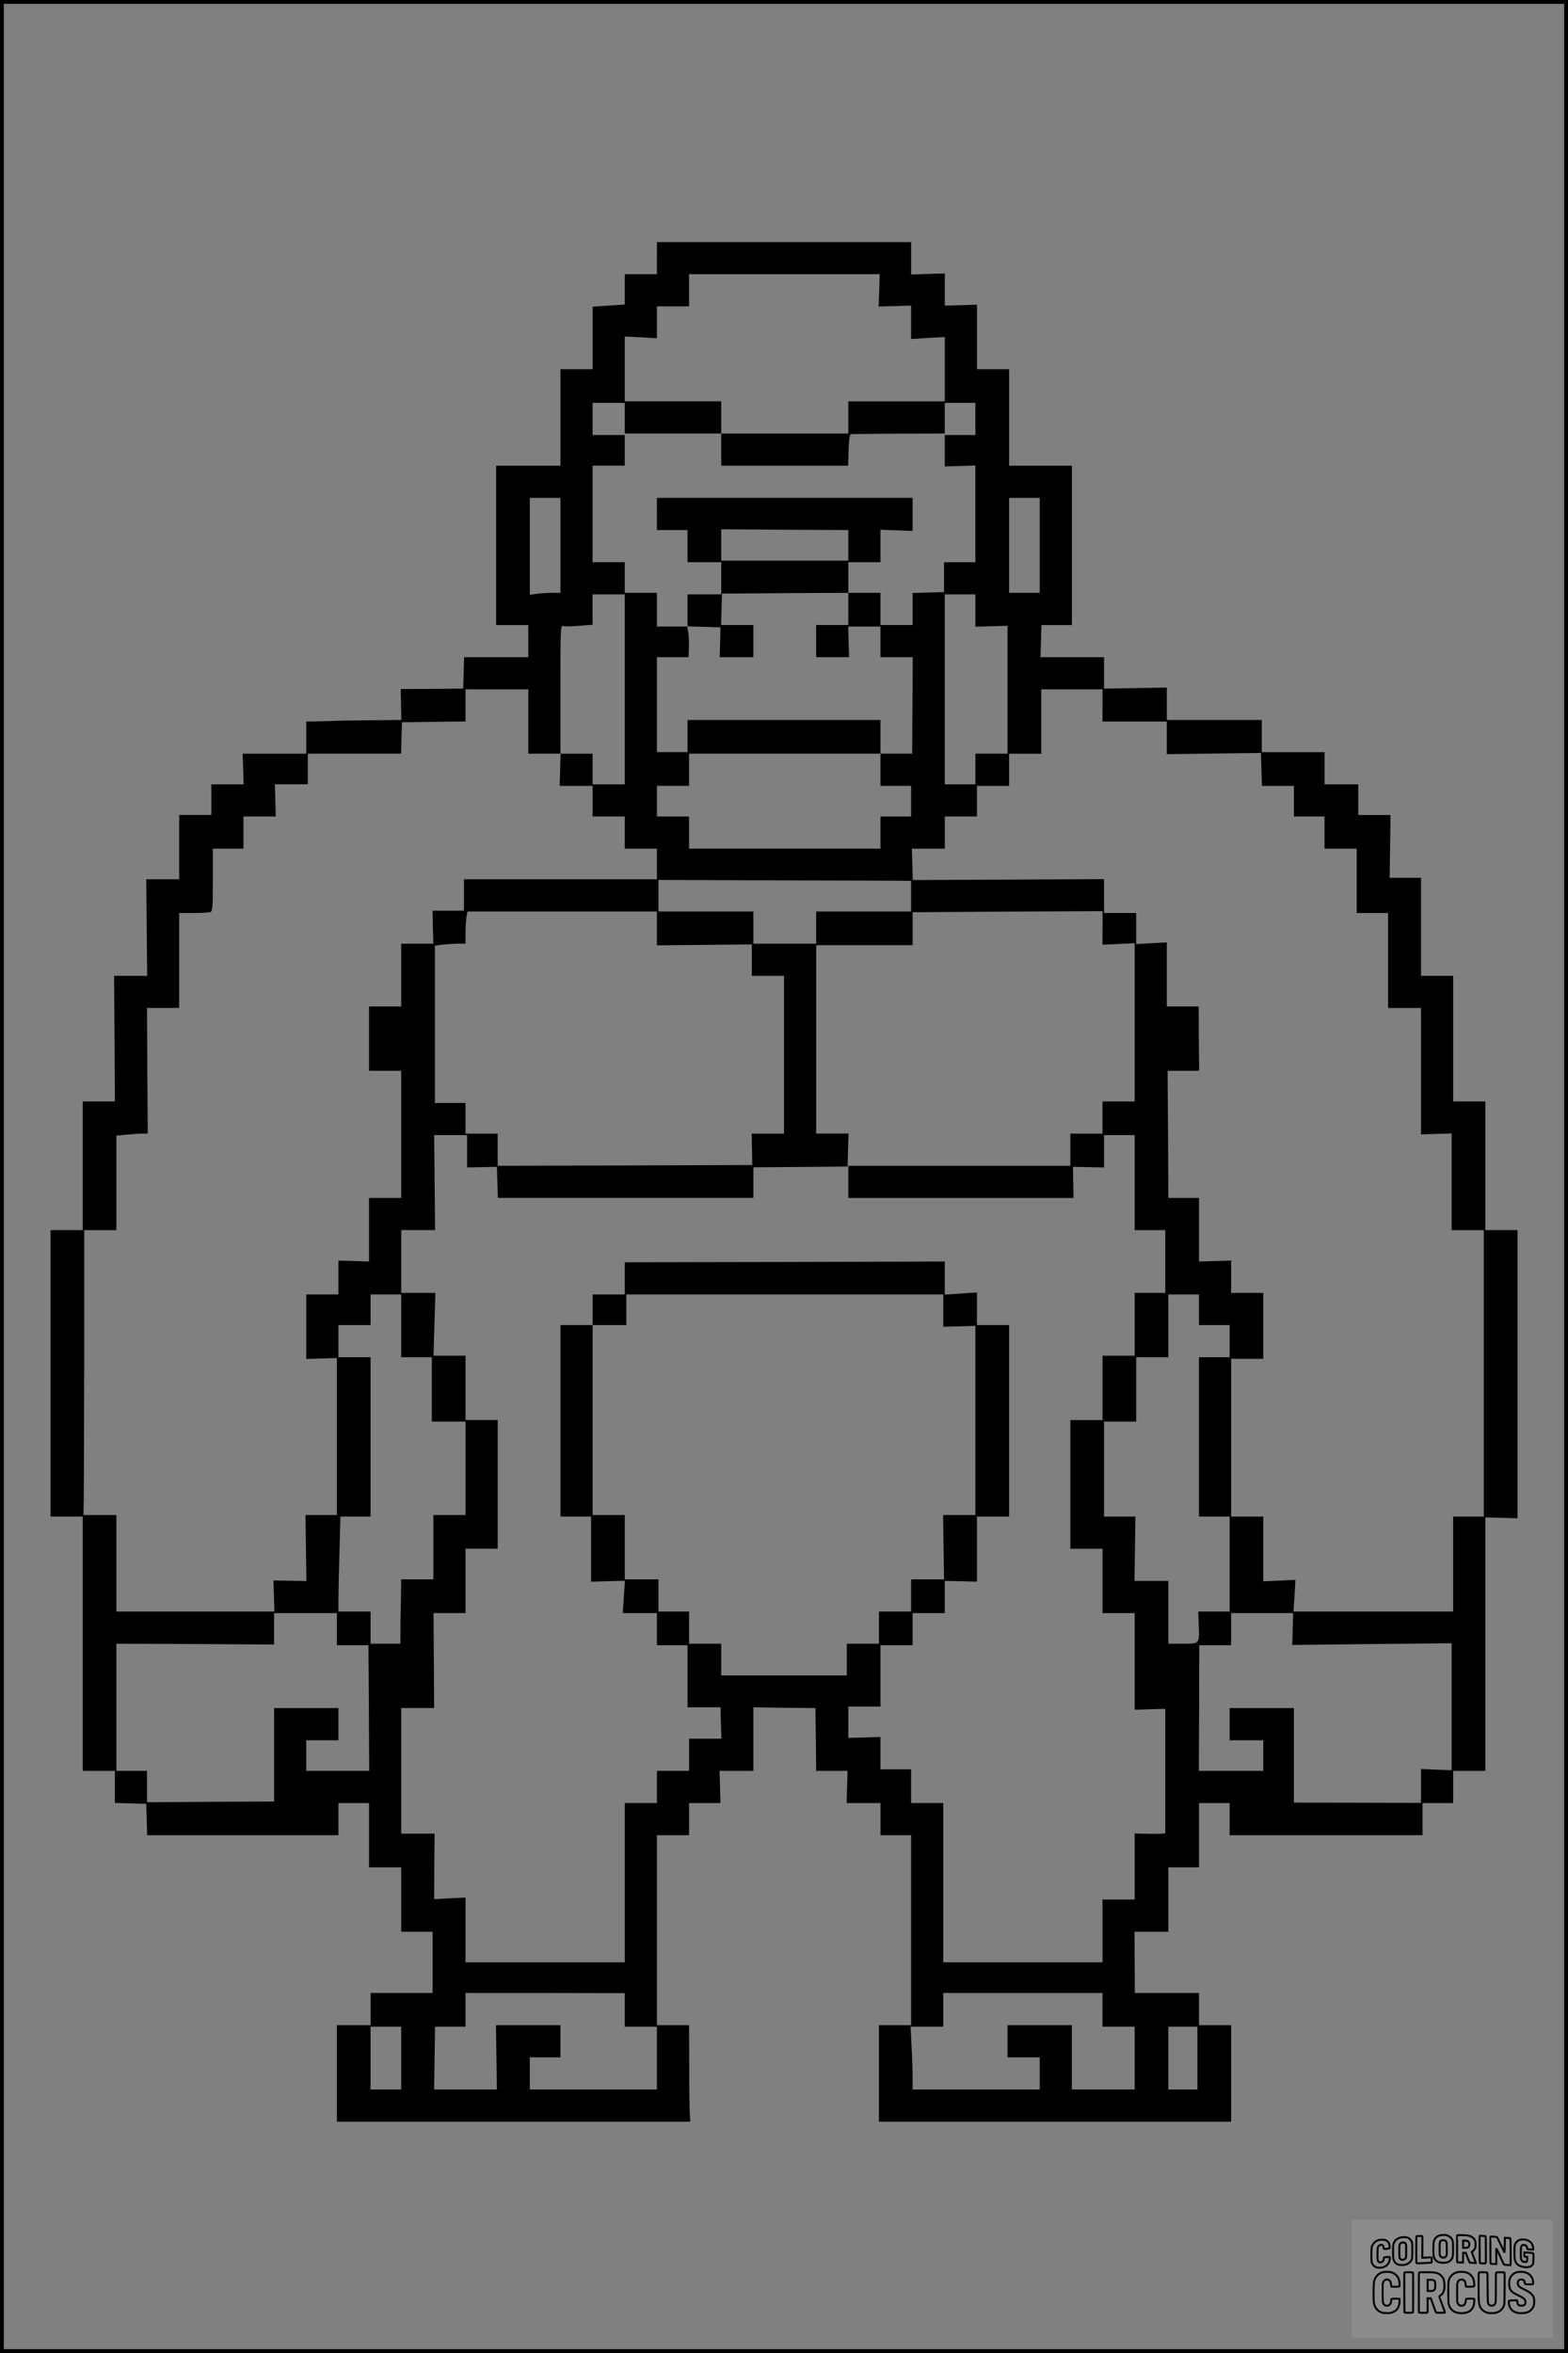 <?xml version="1.0" encoding="UTF-8"?>
<svg xmlns="http://www.w3.org/2000/svg" version="1.0" width="1024pt" height="1536pt" viewBox="0 0 1024 1536" preserveAspectRatio="xMidYMid meet">
  <rect x="0" y="0" width="1024" height="1536" fill="#808080" stroke="none"/>
  <g transform="translate(0.00 0.00) scale(1)">
    <g transform="translate(0,1536) scale(0.1,-0.1)" fill="#000000" stroke="none">
      <path d="M4290 13675 l0 -105 -105 0 -105 0 0 -99 0 -99 -105 -7 -105 -7 0 -204 0 -204 -105 0 -105 0 0 -315 0 -315 -210 0 -210 0 0 -520 0 -520 105 0 105 0 0 -105 0 -105 -210 0 -209 0 -3 -102 -3 -103 -204 -2 -204 -1 2 -101 2 -101 -213 -2 c-117 -1 -222 -3 -233 -4 -11 -1 -55 -2 -97 -3 l-78 -1 0 -105 0 -105 -207 0 -208 0 3 -100 3 -100 -105 0 -106 0 0 -100 0 -100 -105 0 -105 0 0 -210 0 -210 -107 0 -108 0 3 -315 3 -315 -108 0 -108 0 3 -410 2 -410 -105 0 -105 0 0 -420 0 -420 -105 0 -105 0 0 -935 0 -935 105 0 105 0 0 -830 0 -830 105 0 105 0 0 -105 0 -104 102 -3 103 -3 3 -102 3 -103 624 0 625 0 0 105 0 105 100 0 100 0 0 -210 0 -210 105 0 105 0 0 -210 0 -210 103 0 102 0 0 -200 0 -200 -202 0 -203 0 0 -105 0 -105 -110 0 -110 0 0 -315 0 -315 1154 0 1154 0 -3 48 c-2 26 -4 167 -4 315 l-1 267 -105 0 -105 0 0 620 0 620 105 0 105 0 0 105 0 105 103 0 102 0 -3 105 -3 105 110 0 111 0 0 208 0 207 202 -3 203 -2 3 -205 2 -205 103 0 102 0 -3 -105 -3 -105 110 0 111 0 0 -105 0 -105 100 0 100 0 0 -620 0 -620 -105 0 -105 0 0 -315 0 -315 1150 0 1150 0 0 315 0 315 -105 0 -105 0 0 105 0 105 -209 0 -210 0 -1 200 -1 200 111 0 110 0 0 210 0 210 100 0 100 0 0 210 0 210 100 0 100 0 0 -105 0 -105 630 0 630 0 0 105 0 105 100 0 100 0 0 105 0 105 105 0 105 0 0 828 0 827 105 -3 105 -3 0 940 0 941 -105 0 -105 0 0 420 0 420 -105 0 -105 0 0 410 0 410 -105 0 -105 0 0 320 0 320 -102 0 -103 0 3 205 3 205 -106 0 -105 0 0 100 0 100 -110 0 -110 0 0 105 0 105 -205 0 -205 0 0 105 0 105 -310 0 -310 0 0 106 0 106 -205 -4 -205 -3 0 103 0 102 -207 0 -208 0 3 105 3 105 100 0 99 0 0 520 0 520 -205 0 -205 0 0 315 0 315 -105 0 -105 0 0 211 0 210 -105 -3 -105 -3 0 105 0 105 -110 -3 -110 -4 0 106 0 106 -830 0 -830 0 0 -105z m1452 -211 l-4 -105 106 3 106 3 0 -109 0 -109 110 7 110 6 0 -210 0 -210 -315 0 -315 0 0 -105 0 -105 -415 0 -415 0 0 -105 0 -105 415 0 414 0 3 103 c2 72 7 102 16 103 6 1 147 2 312 3 l300 1 0 100 0 100 100 0 100 0 0 -105 0 -105 -100 0 -100 0 0 -102 0 -103 100 3 100 3 0 -315 0 -316 -102 0 -103 0 0 -98 0 -97 -102 -3 -103 -3 0 -104 0 -105 -105 0 -105 0 0 105 0 105 -105 0 -105 0 0 -105 0 -105 -105 0 -105 0 0 -105 0 -105 108 0 107 0 -3 100 -3 100 105 0 106 0 0 -100 0 -100 106 0 105 0 -2 -315 -2 -315 -104 0 -103 0 0 -105 0 -105 100 0 100 0 0 -100 0 -100 -100 0 -100 0 0 -105 0 -105 -625 0 -625 0 0 105 0 105 -105 0 -105 0 0 100 0 100 105 0 105 0 0 105 0 105 625 0 625 0 0 110 0 110 -630 0 -630 0 0 -105 0 -105 -100 0 -100 0 0 310 0 310 104 0 103 0 2 66 c1 36 -1 81 -5 100 l-6 34 -99 0 -99 0 0 110 0 110 -105 0 -105 0 0 100 0 100 -105 0 -105 0 0 315 0 315 105 0 105 0 0 100 0 100 -105 0 -105 0 0 105 0 105 105 0 105 0 0 -100 0 -100 315 0 315 0 0 105 0 105 -315 0 -315 0 0 211 0 212 105 -5 105 -6 0 104 0 104 105 0 105 0 0 105 0 105 623 0 622 0 -3 -106z m-2082 -1664 l0 -310 -54 0 c-29 0 -74 -3 -100 -6 l-46 -7 0 317 0 316 100 0 100 0 0 -310z m3130 0 l0 -310 -100 0 -100 0 0 310 0 310 100 0 100 0 0 -310z m-2710 -940 l0 -620 -105 0 -105 0 0 100 0 100 -104 0 -105 0 -3 -105 -3 -105 108 0 107 0 0 -100 0 -100 105 0 105 0 0 -105 0 -105 105 0 105 0 0 -100 0 -100 -630 0 -630 0 0 -102 0 -103 -102 0 -103 0 2 -107 3 -108 -105 0 -105 0 0 -205 0 -205 -105 0 -105 0 0 -210 0 -210 105 0 105 0 0 -415 0 -415 -105 0 -105 0 0 -207 0 -208 -100 3 -100 3 0 -110 0 -111 -105 0 -105 0 0 -211 0 -210 100 3 100 3 0 -512 0 -513 -102 0 -103 0 3 -216 3 -215 -108 2 -107 2 3 -102 3 -101 -516 0 -516 0 0 315 0 315 -107 0 -108 0 2 102 c1 57 2 475 3 931 l0 827 105 0 105 0 0 309 0 308 67 6 c38 4 84 7 103 7 l35 0 -3 410 -2 410 105 0 105 0 0 310 0 310 94 0 c52 0 101 3 110 6 14 5 16 33 16 210 l0 204 100 0 100 0 0 105 0 105 106 0 105 0 -3 105 -3 105 108 0 107 0 0 100 0 100 305 0 304 0 3 103 3 102 208 3 207 2 0 105 0 105 205 0 205 0 0 -210 0 -210 105 0 105 0 0 419 c0 415 0 419 20 414 11 -3 58 -2 105 2 l85 7 0 99 0 99 105 0 105 0 0 -620z m2290 514 l0 -105 105 3 105 3 0 -417 0 -418 -105 0 -105 0 0 -100 0 -100 -100 0 -100 0 0 620 0 620 100 0 100 0 0 -106z m830 -619 l0 -105 210 0 210 0 0 -106 0 -107 308 4 307 4 3 -107 3 -108 104 0 105 0 0 -100 0 -100 100 0 100 0 0 -105 0 -105 105 0 105 0 0 -210 0 -210 103 0 102 0 0 -310 0 -310 108 0 107 0 0 -412 0 -413 100 3 100 3 0 -315 0 -316 105 0 105 0 0 -935 0 -935 -100 0 -100 0 0 -310 0 -310 -521 0 -522 0 7 103 6 104 -105 -5 -105 -5 0 212 0 211 -105 0 -105 0 0 515 0 515 105 0 105 0 0 215 0 215 -105 0 -105 0 0 106 0 105 -105 -3 -105 -3 0 208 0 207 -100 0 -100 0 -2 415 -3 415 103 0 103 0 -2 210 -1 210 -104 0 -104 0 0 209 0 209 -100 -5 -100 -6 0 102 0 101 -105 0 -105 0 0 110 0 111 -624 -3 -625 -3 -3 103 -3 102 108 0 107 0 0 105 0 105 105 0 105 0 0 100 0 100 105 0 105 0 0 105 0 105 105 0 105 0 0 210 0 210 200 0 200 0 0 -105z m-1277 -1145 l27 0 0 -100 0 -100 -310 0 -310 0 0 -105 0 -105 -205 0 -205 0 0 105 0 105 -310 0 -310 0 0 103 0 103 798 -3 c438 -1 809 -2 825 -3z m-1633 -310 l0 -111 310 3 310 3 0 -102 0 -103 105 0 105 0 0 -515 0 -515 -106 0 -105 0 2 -102 2 -103 -832 -3 -831 -2 0 105 0 105 -105 0 -105 0 0 100 0 100 -100 0 -100 0 0 514 0 513 53 7 c28 3 73 6 100 6 l47 0 0 68 c0 37 3 84 6 105 l7 37 618 0 619 0 0 -110z m2910 3 l0 -110 105 5 105 5 0 -517 0 -516 -105 0 -105 0 0 -105 0 -105 -105 0 -105 0 0 -105 0 -105 -725 0 -725 0 0 -105 0 -105 736 0 735 0 -2 101 -2 102 102 -2 101 -2 0 105 0 106 100 0 100 0 0 -310 0 -310 100 0 100 0 0 -205 0 -205 -100 0 -100 0 0 -205 0 -205 -105 0 -105 0 0 -210 0 -210 -105 0 -105 0 0 -420 0 -420 105 0 105 0 0 -210 0 -210 105 0 105 0 0 -316 0 -315 100 3 100 3 0 -402 c0 -222 0 -406 0 -409 0 -4 -45 -6 -100 -5 l-100 2 0 -215 0 -216 -105 0 -105 0 0 -205 0 -205 -520 0 -520 0 0 520 0 520 -105 0 -105 0 0 110 0 110 -100 0 -100 0 0 106 0 105 -105 -3 -105 -3 0 103 0 102 105 0 105 0 0 200 0 200 105 0 105 0 0 105 0 105 105 0 105 0 0 105 0 105 105 -2 105 -3 0 212 0 213 105 0 105 0 0 625 0 625 -105 0 -105 0 0 106 0 107 -105 -7 -105 -7 0 108 0 108 -1045 -3 -1045 -2 0 -105 0 -105 -105 0 -105 0 0 -100 0 -100 110 0 110 0 0 100 0 100 1035 0 1035 0 0 -106 0 -105 105 3 105 3 0 -617 0 -618 -105 0 -106 0 3 -210 3 -210 -107 0 -108 0 0 -105 0 -105 -105 0 -105 0 0 -105 0 -105 -105 0 -105 0 0 -104 0 -103 -410 0 -410 0 0 104 0 103 -105 0 -105 0 0 105 0 105 -100 0 -100 0 0 105 0 105 -110 0 -110 0 0 210 0 210 -105 0 -105 0 0 620 0 620 -105 0 -105 0 0 -625 0 -625 100 0 100 0 0 -212 0 -213 110 3 111 3 -7 -105 -7 -106 112 0 111 0 0 -105 0 -105 100 0 100 0 0 -202 0 -203 108 0 107 0 3 -102 3 -103 -106 0 -105 0 0 -105 0 -105 -105 0 -105 0 0 -105 0 -105 -105 0 -105 0 0 -520 0 -520 -520 0 -520 0 0 211 0 212 -102 -5 -103 -6 1 214 2 214 -109 0 -109 0 0 410 0 410 108 0 107 0 -2 310 -2 310 104 0 105 0 0 210 0 210 105 0 105 0 0 420 0 420 -105 0 -105 0 0 210 0 210 -104 0 -105 0 6 205 6 205 -111 0 -112 0 0 205 0 205 110 0 111 0 -3 310 -3 310 108 0 107 0 0 -106 0 -105 98 2 97 2 3 -102 3 -101 834 0 835 0 0 100 0 100 308 2 307 3 3 108 3 107 -106 0 -105 0 0 615 0 615 315 0 315 0 0 108 0 107 620 4 620 3 0 -109z m-4580 -2598 l0 -205 100 0 100 0 0 -210 0 -210 110 0 110 0 0 -305 0 -305 -105 0 -105 0 0 -210 0 -210 -105 0 -105 0 -2 -142 c-2 -79 -3 -173 -3 -211 l0 -67 -97 0 -98 0 0 105 0 105 -105 0 -105 0 0 83 c0 46 3 186 7 310 l6 227 99 0 98 0 0 520 0 520 -105 0 -105 0 0 105 0 105 105 0 105 0 0 100 0 100 100 0 100 0 0 -205z m5210 105 l0 -100 100 0 100 0 0 -105 0 -105 -100 0 -100 0 0 -520 0 -520 100 0 100 0 0 -310 0 -310 -102 0 -103 0 3 -81 c6 -132 8 -129 -103 -129 l-95 0 0 205 0 205 -110 0 -111 0 3 210 3 210 -102 0 -103 0 0 310 0 310 105 0 105 0 0 210 0 210 105 0 105 0 0 205 0 205 100 0 100 0 0 -100z m-5630 -2085 l0 -105 103 0 103 0 3 -410 2 -410 -205 0 -206 0 0 100 0 100 105 0 105 0 0 105 0 105 -210 0 -210 0 0 -305 0 -305 -415 -2 -415 -3 0 103 0 102 -100 0 -100 0 0 415 0 415 515 -2 515 -3 0 103 0 102 205 0 205 0 0 -105z m6242 1 l-3 -104 520 6 521 5 0 -414 0 -415 -100 4 -100 4 0 -111 0 -110 -415 1 -415 1 0 308 0 309 -210 0 -210 0 0 -105 0 -105 110 0 110 0 0 -100 0 -100 -210 0 -211 0 2 410 1 410 104 0 104 0 0 105 0 105 203 0 202 0 -3 -104z m-4362 -2487 l0 -109 105 0 105 0 0 -205 0 -205 -415 0 -415 0 0 105 0 105 100 0 100 0 0 105 0 105 -210 0 -211 0 3 -210 3 -210 -205 0 -205 0 3 205 3 205 99 0 100 0 0 110 0 110 520 0 520 -1 0 -110z m3120 1 l0 -110 105 0 105 0 0 -205 0 -205 -205 0 -205 0 0 210 0 210 -210 0 -210 0 0 -105 0 -105 105 0 105 0 0 -105 0 -105 -415 0 -415 0 0 78 c0 42 -3 134 -7 205 l-6 127 106 0 107 0 0 110 0 110 520 0 520 0 0 -110z m-4580 -315 l0 -205 -100 0 -100 0 0 205 0 205 100 0 100 0 0 -205z m5200 0 l0 -205 -95 0 -95 0 0 205 0 205 95 0 95 0 0 -205z"></path>
      <path d="M4290 12005 l0 -105 100 0 100 0 0 -105 0 -105 110 0 110 0 0 -105 0 -105 -110 0 -110 0 0 -105 0 -104 108 -3 107 -3 -2 -97 -3 -98 110 0 110 0 0 105 0 105 -105 0 -106 0 3 103 3 102 413 3 412 2 0 100 0 100 105 0 105 0 0 106 0 106 105 -4 105 -4 0 108 0 108 -835 0 -835 0 0 -105z m1250 -205 l0 -100 -415 0 -415 0 0 103 0 102 415 -3 415 -2 0 -100z"></path>
    </g>
  </g>
  <rect x="0.0" y="0.0" width="1024.0" height="1536.0" fill="none" stroke="black" stroke-width="5"></rect>
  <g transform="translate(882.93 1449.20) scale(0.128)" opacity="1.0">
    <rect x="0" y="0" width="1024.0" height="600.0" fill="white" fill-opacity="0.1"></rect>
    <g transform="translate(0,650) scale(0.1,-0.1)" stroke="none">
      <path fill="none" stroke="#000000" stroke-width="100" d="M4491 5720 c-164 -43 -269 -147 -319 -315 -19 -65 -29 -577 -13 -693 25 -190 116 -310 276 -367 63 -23 284 -32 370 -16 122 22 249 110 294 205 51 104 56 150 56 496 0 341 -4 385 -48 478 -46 100 -156 184 -282 217 -83 21 -241 19 -334 -5z m270 -273 c19 -12 43 -40 54 -62 18 -37 20 -64 23 -320 5 -339 -1 -384 -56 -436 -87 -82 -235 -56 -289 51 -22 43 -23 53 -23 335 0 314 7 370 52 412 34 32 66 42 139 42 53 1 73 -4 100 -22z"></path>
      <path fill="none" stroke="#000000" stroke-width="100" d="M5367 5723 c-4 -3 -7 -311 -7 -683 0 -618 1 -679 17 -691 12 -10 51 -14 152 -14 l136 0 3 248 2 248 67 -3 67 -3 34 -85 c18 -47 58 -152 89 -235 30 -82 63 -158 73 -168 14 -15 40 -19 165 -24 l148 -6 -5 34 c-4 19 -49 143 -102 276 -53 133 -96 246 -96 251 0 6 15 19 33 31 53 33 104 92 134 156 27 57 28 67 27 195 0 115 -4 144 -23 193 -31 80 -76 135 -148 183 -83 56 -166 82 -303 94 -129 11 -453 14 -463 3z m541 -300 c55 -27 77 -73 77 -163 0 -61 -4 -82 -23 -111 -34 -55 -73 -69 -191 -69 l-101 0 0 187 0 186 101 -6 c66 -4 114 -12 137 -24z"></path>
      <path fill="none" stroke="#000000" stroke-width="100" d="M6514 5685 c-4 -9 -5 -320 -2 -690 3 -511 7 -678 16 -687 19 -19 273 -30 291 -13 11 11 13 126 12 675 -1 364 -6 672 -11 685 -11 28 -27 31 -187 40 -99 6 -114 5 -119 -10z"></path>
      <path fill="none" stroke="#000000" stroke-width="100" d="M3355 5683 c-27 -3 -55 -9 -62 -15 -10 -8 -13 -150 -13 -683 0 -592 2 -674 15 -685 12 -10 52 -11 173 -6 362 15 578 29 590 38 8 7 12 46 12 129 0 108 -2 119 -20 129 -11 6 -24 9 -28 7 -4 -3 -103 -8 -221 -12 l-214 -7 5 545 c4 384 2 549 -5 556 -11 11 -120 12 -232 4z"></path>
      <path fill="none" stroke="#000000" stroke-width="100" d="M7067 5654 c-4 -4 -7 -310 -7 -680 0 -625 1 -673 18 -692 15 -18 31 -21 152 -24 l134 -3 -3 400 c-2 277 1 397 8 390 11 -11 153 -311 251 -530 96 -215 128 -281 142 -292 7 -6 82 -14 165 -17 l153 -7 11 28 c14 34 3 1333 -11 1347 -5 5 -70 11 -144 14 l-136 5 -1 -54 c-1 -30 -5 -200 -8 -379 l-6 -325 -73 150 c-40 83 -123 256 -184 385 -61 129 -117 242 -125 252 -11 12 -40 18 -121 22 -59 4 -130 9 -157 12 -28 3 -54 2 -58 -2z"></path>
      <path fill="none" stroke="#000000" stroke-width="100" d="M2507 5614 c-220 -49 -342 -159 -394 -357 -24 -91 -24 -641 0 -740 57 -233 232 -339 510 -310 56 6 127 21 158 33 76 29 187 114 226 174 64 95 67 114 71 505 2 232 -1 371 -8 404 -27 126 -116 235 -228 278 -74 29 -236 35 -335 13z m191 -281 c15 -11 36 -35 47 -54 19 -32 20 -52 20 -349 0 -309 0 -316 -23 -362 -31 -62 -75 -89 -155 -95 -53 -4 -67 -2 -97 19 -19 13 -44 41 -55 63 -19 37 -20 60 -20 350 0 337 2 351 60 405 54 51 169 63 223 23z"></path>
      <path fill="none" stroke="#000000" stroke-width="100" d="M8568 5491 c-133 -43 -219 -134 -262 -280 -13 -45 -16 -107 -16 -343 0 -320 9 -395 60 -506 73 -156 258 -255 506 -269 191 -11 324 47 376 165 19 42 22 70 26 288 4 209 3 242 -11 256 -19 18 -186 38 -347 41 l-105 2 -3 -95 c-1 -52 2 -102 7 -109 6 -10 33 -16 75 -19 l66 -4 0 -105 c0 -98 -1 -105 -26 -130 -23 -23 -31 -25 -99 -21 -64 3 -79 7 -112 34 -21 16 -49 52 -63 80 -25 49 -25 51 -25 324 0 303 6 348 56 402 28 29 32 30 99 26 105 -6 152 -50 167 -158 8 -53 9 -54 48 -62 22 -5 90 -10 150 -11 l110 -2 3 43 c4 52 -30 180 -66 245 -53 99 -179 183 -317 212 -96 20 -226 18 -297 -4z"></path>
      <path fill="none" stroke="#000000" stroke-width="100" d="M1390 5484 c-203 -45 -359 -207 -390 -404 -13 -83 -13 -616 0 -694 20 -123 100 -235 203 -281 98 -45 271 -51 387 -13 211 67 340 238 340 451 0 54 -3 69 -17 74 -24 9 -264 -15 -280 -28 -7 -7 -13 -31 -13 -60 0 -56 -13 -95 -43 -128 -31 -34 -95 -61 -144 -61 -35 0 -48 6 -77 35 -52 52 -58 99 -54 423 3 257 5 280 24 323 42 89 120 132 202 109 53 -14 72 -42 81 -120 11 -90 15 -92 150 -79 62 6 125 15 138 20 25 9 25 10 21 107 -3 82 -9 106 -33 155 -33 68 -97 130 -163 160 -60 27 -235 33 -332 11z"></path>
      <path fill="none" stroke="#000000" stroke-width="100" d="M1600 3845 c-239 -44 -424 -235 -476 -495 -22 -109 -33 -831 -15 -1000 31 -300 174 -492 425 -572 45 -15 100 -21 211 -25 181 -6 263 8 380 66 147 73 214 152 266 311 26 78 32 117 37 219 4 98 2 125 -9 132 -22 14 -393 11 -407 -3 -7 -7 -12 -39 -12 -73 0 -169 -84 -275 -217 -275 -68 0 -110 18 -150 64 -65 73 -68 99 -68 606 0 446 1 456 22 515 78 208 337 201 392 -11 6 -23 13 -75 16 -115 3 -41 10 -78 15 -83 10 -10 289 -10 357 0 63 9 67 18 60 147 -12 210 -62 331 -181 445 -86 82 -165 123 -280 146 -94 19 -261 20 -366 1z"></path>
      <path fill="none" stroke="#000000" stroke-width="100" d="M5376 3840 c-151 -39 -268 -118 -350 -237 -106 -157 -118 -245 -114 -863 4 -463 5 -477 27 -550 33 -106 72 -178 131 -243 123 -135 290 -197 526 -197 326 0 528 127 610 384 34 106 48 339 20 349 -29 12 -386 9 -400 -2 -7 -6 -16 -44 -20 -85 -17 -192 -81 -266 -226 -266 -93 1 -163 55 -197 152 -16 48 -18 92 -18 503 0 437 1 452 22 520 26 81 57 119 121 147 78 35 188 8 237 -56 30 -40 55 -133 55 -206 0 -92 6 -95 157 -92 70 1 161 5 201 8 87 8 88 9 78 158 -12 189 -62 314 -170 422 -76 76 -130 109 -241 144 -102 33 -337 38 -449 10z"></path>
      <path fill="none" stroke="#000000" stroke-width="100" d="M8441 3845 c-204 -45 -357 -196 -406 -402 -24 -99 -17 -331 13 -416 47 -137 141 -225 342 -323 334 -162 396 -203 438 -284 19 -37 23 -57 20 -116 -3 -59 -8 -77 -30 -107 -39 -50 -98 -70 -190 -65 -137 7 -187 57 -188 185 0 95 4 94 -223 86 -106 -3 -198 -10 -204 -16 -17 -13 -17 -107 1 -200 44 -226 196 -375 436 -423 103 -20 339 -15 435 10 199 53 340 189 391 377 21 78 28 222 15 311 -16 115 -56 191 -145 276 -85 81 -145 117 -386 235 -250 122 -298 173 -301 319 -3 109 52 167 164 175 115 8 183 -49 194 -164 3 -32 10 -64 16 -70 10 -14 340 -17 387 -4 24 7 25 9 22 92 -5 150 -54 269 -153 369 -69 70 -189 133 -297 155 -90 18 -265 18 -351 0z"></path>
      <path fill="none" stroke="#000000" stroke-width="100" d="M2710 3833 c-14 -2 -29 -9 -35 -14 -7 -7 -9 -354 -7 -1017 3 -910 5 -1008 20 -1019 20 -16 384 -18 413 -3 19 10 19 32 19 1019 0 923 -1 1010 -16 1022 -13 10 -61 14 -193 16 -97 1 -187 -1 -201 -4z"></path>
      <path fill="none" stroke="#000000" stroke-width="100" d="M3455 3833 c-47 -12 -45 32 -45 -1034 0 -987 0 -1009 19 -1019 12 -6 98 -10 210 -10 159 0 192 3 205 16 14 13 16 61 16 370 l0 355 81 -3 82 -3 88 -245 c49 -135 105 -292 124 -350 20 -58 45 -113 57 -122 18 -16 45 -18 229 -18 184 0 210 2 216 16 7 19 16 -7 -153 448 -74 197 -134 362 -134 366 0 4 23 22 50 40 162 104 228 273 217 560 -8 225 -46 336 -153 450 -104 110 -219 160 -413 179 -101 11 -657 13 -696 4z m721 -409 c64 -48 69 -61 72 -231 4 -176 -7 -223 -59 -267 -43 -36 -89 -46 -216 -46 l-113 0 0 286 0 286 144 -4 c127 -3 148 -5 172 -24z"></path>
      <path fill="none" stroke="#000000" stroke-width="100" d="M6510 3834 c-51 -11 -50 7 -50 -683 1 -672 7 -842 35 -951 45 -175 148 -311 289 -380 117 -58 200 -73 376 -68 124 4 156 9 225 32 108 37 176 79 246 153 61 66 117 169 140 258 9 37 13 248 16 831 4 727 3 782 -13 795 -13 11 -57 14 -204 14 -171 0 -190 -2 -209 -19 -21 -19 -21 -19 -21 -746 0 -782 0 -782 -52 -861 -64 -95 -228 -106 -302 -19 -61 73 -60 64 -66 877 -4 562 -8 745 -17 754 -13 13 -341 23 -393 13z"></path>
    </g>
  </g>
</svg>
